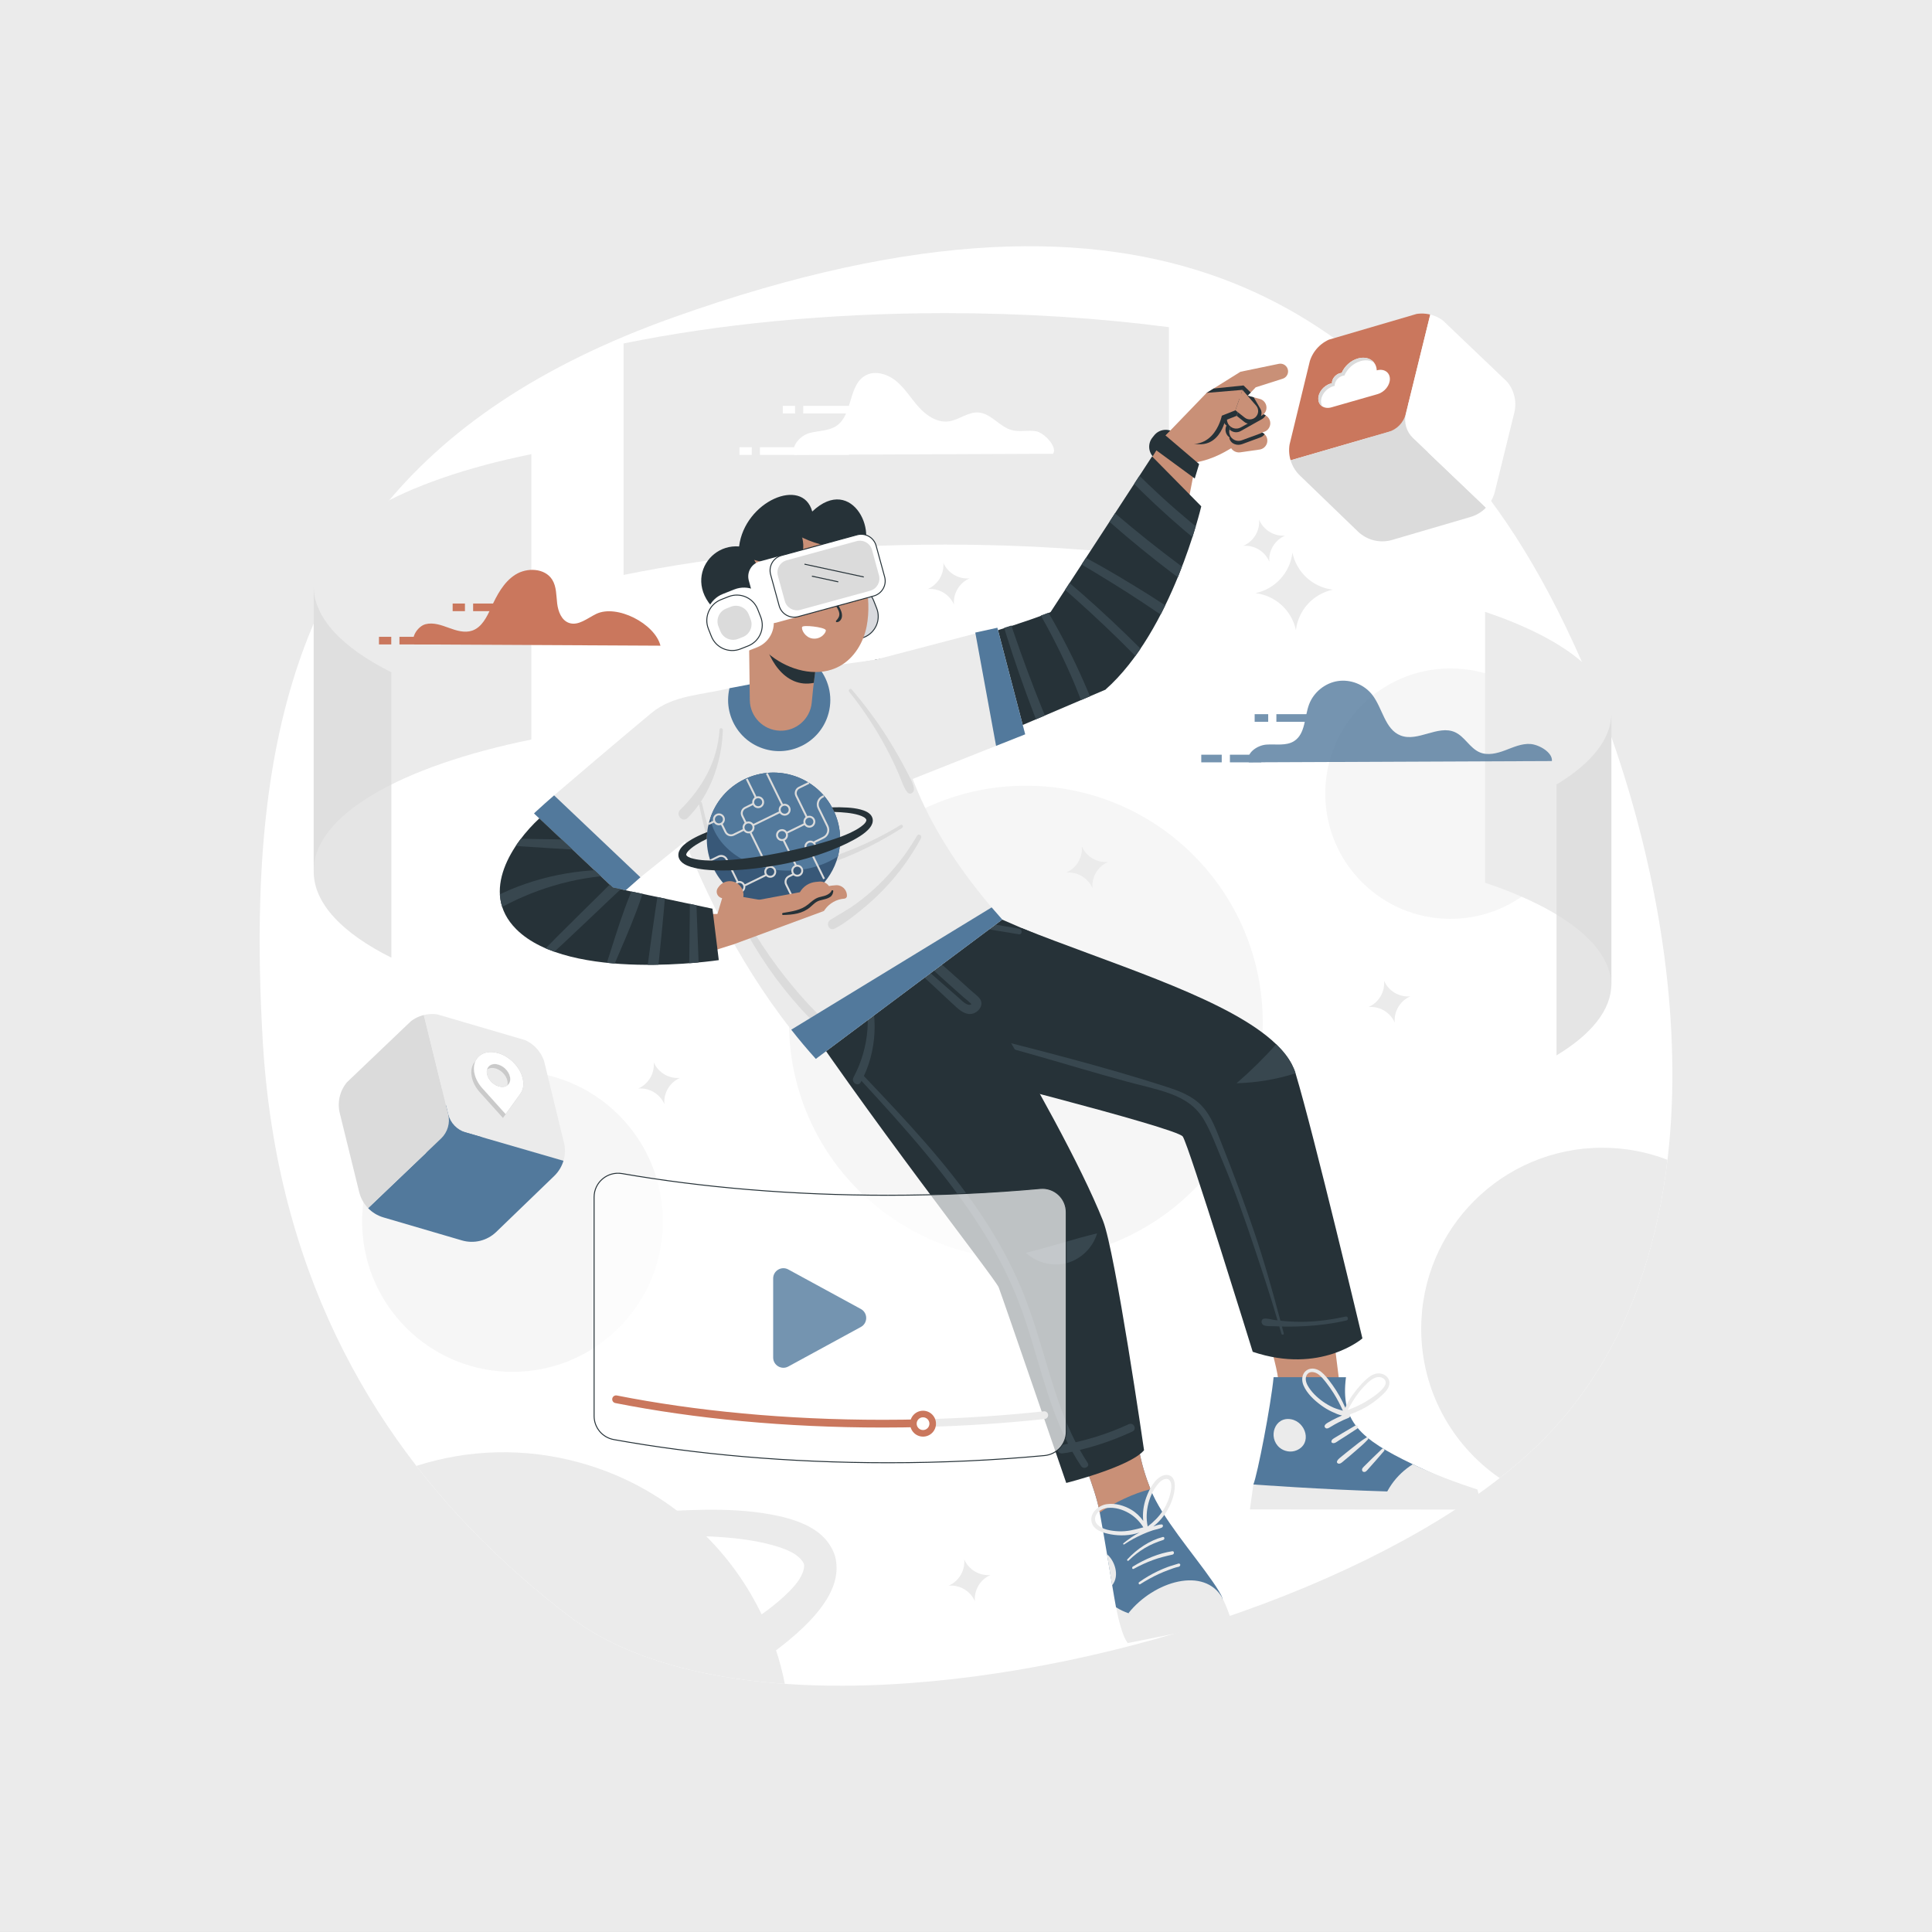<?xml version="1.0" encoding="UTF-8"?>
<svg xmlns="http://www.w3.org/2000/svg" xmlns:xlink="http://www.w3.org/1999/xlink" version="1.1" x="0px" y="0px" viewBox="0 0 500 500" style="enable-background:new 0 0 500 500;" xml:space="preserve">
<rect x="0" y="0" width="500" height="500" fill="#808080" stroke="none"/>
<g id="BACKGROUND">
	<path style="fill:#EBEBEB;" d="M0-0.005v500h500v-500H0z"></path>
</g>
<g id="OBJECTS">
	<g>
		<path style="fill:#FFFFFF;" d="M432.796,280.081c-0.064,6.776-0.472,13.488-1.252,20.073c-2.358,19.973-8.136,38.821-18.34,55.003    c-4.218,6.694-9.188,12.934-14.993,18.603c-3.057,2.984-6.431,5.914-10.095,8.762c-39.238,30.631-111.421,53.552-169.934,53.742    c-5.143,0.018-10.177-0.136-15.075-0.49c-1.705-0.118-3.401-0.263-5.07-0.426c-1.732-0.163-3.438-0.363-5.125-0.581    c-2.15-0.281-4.263-0.599-6.34-0.961c-3.655-0.635-7.202-1.397-10.612-2.304c-11.12-2.921-20.871-7.265-28.662-13.225    c-4.245-3.238-8.436-6.658-12.535-10.277c-9.615-8.463-18.748-17.95-27.002-28.626c-13.923-18.005-25.352-39.356-32.408-64.763    c-1.887-6.767-3.465-13.841-4.68-21.198c-1.27-7.592-2.168-15.51-2.658-23.764c-0.753-12.762-1.016-24.962-0.662-36.617    c0.254-8.653,0.853-16.989,1.85-25.025c7.274-58.803,35.565-101.135,105.244-125.924c126.976-45.171,178.469,1.279,213.317,50.15    c6.086,8.535,11.991,18.649,17.406,29.878c12.762,26.422,22.839,59.003,26.322,91.711    C432.424,262.603,432.886,271.401,432.796,280.081z"></path>
		<g>
			<circle style="fill:#F6F6F6;" cx="265.495" cy="264.647" r="61.307"></circle>
			
				<ellipse transform="matrix(0.707 -0.707 0.707 0.707 -184.677 186.415)" style="fill:#F6F6F6;" cx="132.684" cy="316.132" rx="38.927" ry="38.927"></ellipse>
			<circle style="fill:#F6F6F6;" cx="375.383" cy="205.395" r="32.404"></circle>
			<g>
				<g>
					<path style="fill:#EBEBEB;" d="M203.106,435.775c-1.705-0.118-3.401-0.263-5.07-0.426c-1.732-0.163-3.438-0.363-5.125-0.581       c-2.15-0.281-4.263-0.599-6.34-0.961c-3.655-0.635-7.202-1.397-10.612-2.304c-11.12-2.921-20.871-7.265-28.662-13.225       c-4.245-3.238-8.436-6.658-12.535-10.277c-9.615-8.463-18.748-17.95-27.002-28.626c13.324-4.281,28-4.835,42.477-0.798       c9.923,2.766,18.803,7.419,26.368,13.478c2.567,2.041,4.971,4.245,7.211,6.594c5.878,6.122,10.64,13.197,14.104,20.889       c1.388,3.075,2.567,6.24,3.528,9.488C202.108,431.239,202.662,433.498,203.106,435.775z"></path>
					<path style="fill:#EBEBEB;" d="M216.109,402.709c-1.442-4.499-4.989-6.866-7.864-8.191c-3.011-1.37-5.941-2.059-8.853-2.603       c-5.796-1.043-11.492-1.261-17.125-1.188c-2.485,0.036-4.952,0.118-7.42,0.245c-4.245,0.227-8.472,0.581-12.689,1.052       c0.671,1.034,1.333,2.068,1.995,3.175c0.499,0.853,1.007,1.723,1.451,2.558c5.542-0.263,10.993-0.363,16.454-0.19h0.118       c5.342,0.2,10.739,0.653,15.71,1.796c2.476,0.572,4.898,1.297,6.857,2.295c1.986,1.025,3.129,2.385,3.356,3.238       c0.109,0.934-0.299,2.485-1.551,4.29c-1.27,1.778-3.057,3.492-4.916,5.098c-1.714,1.478-3.546,2.866-5.469,4.172       c-2.367,1.642-4.862,3.166-7.411,4.626c-4.254,2.413-8.635,4.608-13.079,6.685c-0.49,0.218-0.98,0.444-1.469,0.653       c3.41,0.907,6.957,1.669,10.612,2.304c2.077,0.363,4.19,0.68,6.34,0.961c0.989-0.626,1.977-1.261,2.957-1.905       c1.878-1.243,3.737-2.503,5.578-3.837c2.821-2.05,5.578-4.263,8.2-6.776c2.132-2.086,4.227-4.318,6.005-7.184       C215.592,411.272,217.297,407.235,216.109,402.709z"></path>
				</g>
			</g>
			<path style="fill:#EBEBEB;" d="M431.544,300.154c-2.358,19.973-8.136,38.821-18.34,55.003     c-4.218,6.694-9.188,12.934-14.993,18.603c-3.057,2.984-6.431,5.914-10.095,8.762c-12.263-8.445-20.309-22.585-20.309-38.613     c0-25.887,20.989-46.876,46.876-46.876C420.623,297.034,426.31,298.141,431.544,300.154z"></path>
		</g>
		<g>
			<g>
				<path style="fill:#EBEBEB;" d="M302.518,84.672v59.897c-17.963-2.348-37.456-3.632-57.813-3.632      c-30.437,0-58.923,2.861-83.321,7.86V88.888c24.398-4.987,52.884-7.849,83.321-7.849      C265.062,81.039,284.555,82.324,302.518,84.672z"></path>
				<g>
					<path style="fill:#FFFFFF;" d="M272.532,117.434l-67.023,0.282c-0.822-2.317,1.632-5.032,4.011-5.652       c2.379-0.62,5.047-0.507,7.057-1.923c4.17-2.939,2.942-10.494,7.404-12.967c2.561-1.42,5.869-0.324,8.1,1.573       c2.23,1.897,3.758,4.477,5.725,6.646c1.967,2.169,4.703,4.017,7.611,3.671c2.706-0.322,5.05-2.489,7.769-2.315       c3.304,0.211,5.484,3.724,8.685,4.569c2.043,0.539,4.235-0.084,6.312,0.305C270.26,112.01,273.759,115.714,272.532,117.434z"></path>
					<g>
						<g>
							<g>
								<rect x="191.375" y="115.742" style="fill:#FFFFFF;" width="3.18" height="1.974"></rect>
							</g>
							<g>
								<rect x="196.672" y="115.742" style="fill:#FFFFFF;" width="23.05" height="1.974"></rect>
							</g>
						</g>
						<g>
							<g>
								<rect x="202.579" y="105.036" style="fill:#FFFFFF;" width="3.18" height="1.974"></rect>
							</g>
							<g>
								<rect x="207.876" y="105.036" style="fill:#FFFFFF;" width="23.05" height="1.974"></rect>
							</g>
						</g>
					</g>
				</g>
			</g>
			<g>
				<path style="fill:#EBEBEB;" d="M417.016,185.081v70.104c0-10.481-12.513-19.957-32.683-26.751v-70.093      C404.502,165.135,417.016,174.6,417.016,185.081z"></path>
				<path style="opacity:0.7;fill:#DBDBDB;" d="M417.019,184.533v70.098c0,6.733-5.161,13.046-14.199,18.503v-70.106      C411.858,197.572,417.019,191.259,417.019,184.533z"></path>
			</g>
			<g>
				<path style="fill:#EBEBEB;" d="M334.481,143.037L334.481,143.037L334.481,143.037c-0.616,5.181-4.467,9.392-9.572,10.47l0,0l0,0      c5.181,0.617,9.392,4.467,10.47,9.572l0,0l0,0c0.617-5.181,4.467-9.392,9.572-10.47l0,0l0,0      C339.77,151.992,335.558,148.142,334.481,143.037z"></path>
				<path style="fill:#EBEBEB;" d="M325.858,134.514L325.858,134.514L325.858,134.514c0.219,2.895-1.431,5.608-4.102,6.744l0,0l0,0      c2.895-0.219,5.608,1.431,6.744,4.102l0,0l0,0c-0.219-2.895,1.431-5.608,4.103-6.744l0,0l0,0      C329.707,138.835,326.994,137.185,325.858,134.514z"></path>
			</g>
			<path style="fill:#EBEBEB;" d="M244.136,145.65L244.136,145.65L244.136,145.65c0.25,2.892-1.37,5.622-4.03,6.787l0,0l0,0     c2.892-0.25,5.622,1.371,6.787,4.03l0,0l0,0c-0.251-2.892,1.37-5.623,4.03-6.787l0,0l0,0     C248.031,149.93,245.301,148.309,244.136,145.65z"></path>
			<path style="fill:#EBEBEB;" d="M169.189,274.933L169.189,274.933L169.189,274.933c0.251,2.892-1.37,5.622-4.03,6.787l0,0l0,0     c2.892-0.25,5.623,1.371,6.788,4.03l0,0l0,0c-0.251-2.892,1.37-5.623,4.03-6.788l0,0l0,0     C173.084,279.213,170.354,277.592,169.189,274.933z"></path>
			<path style="fill:#EBEBEB;" d="M279.972,219.044L279.972,219.044L279.972,219.044c0.25,2.892-1.37,5.622-4.03,6.787l0,0l0,0     c2.892-0.25,5.623,1.371,6.788,4.03l0,0l0,0c-0.251-2.892,1.37-5.623,4.03-6.787l0,0l0,0     C283.867,223.324,281.137,221.703,279.972,219.044z"></path>
			<path style="fill:#EBEBEB;" d="M358.201,253.83L358.201,253.83L358.201,253.83c0.25,2.892-1.37,5.622-4.03,6.787l0,0l0,0     c2.892-0.25,5.622,1.371,6.788,4.03l0,0l0,0c-0.251-2.892,1.37-5.623,4.03-6.788l0,0l0,0     C362.096,258.11,359.366,256.489,358.201,253.83z"></path>
			<path style="fill:#EBEBEB;" d="M249.545,403.583L249.545,403.583L249.545,403.583c0.251,2.892-1.37,5.622-4.03,6.787l0,0l0,0     c2.892-0.25,5.622,1.371,6.787,4.03l0,0l0,0c-0.251-2.892,1.37-5.623,4.03-6.788l0,0l0,0     C253.44,407.863,250.71,406.242,249.545,403.583z"></path>
			<g>
				<g>
					<path style="fill:#DBDBDB;" d="M370.91,111.909c0.347,4.345-2.893,8.148-7.238,8.495c-4.344,0.347-8.148-2.893-8.495-7.238       c-0.347-4.345,2.893-8.148,7.238-8.495C366.759,104.324,370.563,107.564,370.91,111.909z"></path>
					<g>
						<defs>
							<path id="SVGID_1_" d="M365.412,81.512l-20.313,5.955c-3.122,0.915-5.518,3.426-6.286,6.588l-4.933,20.303         c-0.764,3.143,0.197,6.455,2.525,8.701l15.01,14.487c2.354,2.272,5.745,3.106,8.885,2.186l20.296-5.95         c3.113-0.912,5.505-3.412,6.28-6.562l5.02-20.405c0.779-3.168-0.196-6.51-2.556-8.762l-15.079-14.39         C371.906,81.417,368.533,80.597,365.412,81.512z"></path>
						</defs>
						<clipPath id="SVGID_00000039819709417218283340000006635433016134036356_">
							<use xlink:href="#SVGID_1_" style="overflow:visible;"></use>
						</clipPath>
						<g style="clip-path:url(#SVGID_00000039819709417218283340000006635433016134036356_);">
							<path style="fill:#CA775D;" d="M340.06,89.033l-7.409,30.487l26.641-7.729c2.251-0.653,3.983-2.458,4.543-4.734l6.627-26.937         L340.06,89.033z"></path>
							<path style="fill:#DBDBDB;" d="M332.652,119.52l22.575,21.788l30.402-8.913l-19.967-19.053         c-1.691-1.614-4.113-2.206-6.358-1.555L332.652,119.52z"></path>
							<path style="fill:#FFFFFF;" d="M370.463,80.12l-6.624,26.924c-0.562,2.283,0.141,4.691,1.842,6.314l19.949,19.036         l7.532-30.615L370.463,80.12z"></path>
						</g>
					</g>
				</g>
				<g>
					<g>
						<path style="fill:#FFFFFF;" d="M344.354,99.274l0.354-0.102c-0.04-1.091,0.875-2.249,2.045-2.584        c0.164-0.047,0.324-0.073,0.478-0.081c0.713-1.702,2.293-3.186,4.17-3.723c2.616-0.749,4.81,0.625,4.899,3.068        c1.816-0.52,3.337,0.436,3.399,2.134c0.062,1.695-1.36,3.492-3.176,4.012l-11.946,3.422c-1.816,0.52-3.337-0.434-3.398-2.129        C341.117,101.593,342.538,99.795,344.354,99.274z"></path>
					</g>
					<g>
						<path style="fill:#DBDBDB;" d="M355.631,93.878c-0.896-0.621-2.15-0.818-3.523-0.421c-1.878,0.542-3.46,2.025-4.171,3.723        c-0.15,0.012-0.316,0.04-0.473,0.086c-1.175,0.334-2.09,1.495-2.048,2.585l-0.356,0.1c-1.811,0.523-3.237,2.32-3.174,4.017        c0.019,0.474,0.145,0.888,0.369,1.232c-0.633-0.377-1.047-1.042-1.075-1.907c-0.063-1.697,1.362-3.494,3.174-4.017l0.356-0.1        c-0.041-1.098,0.874-2.251,2.04-2.585c0.166-0.045,0.331-0.074,0.481-0.086c0.711-1.698,2.293-3.182,4.171-3.723        C353.189,92.268,354.773,92.748,355.631,93.878z"></path>
					</g>
				</g>
			</g>
			<g>
				<g>
					<path style="fill:#52799C;" d="M108.922,293.192c-0.347,4.345,2.894,8.148,7.238,8.495s8.148-2.893,8.495-7.238       c0.347-4.344-2.893-8.148-7.238-8.495C113.072,285.607,109.269,288.848,108.922,293.192z"></path>
					<g>
						<defs>
							<path id="SVGID_00000066491180210521598440000001590149267095379853_" d="M114.42,262.796l20.313,5.955         c3.122,0.915,5.518,3.426,6.286,6.588l4.934,20.303c0.764,3.143-0.197,6.455-2.525,8.701l-15.01,14.487         c-2.354,2.272-5.746,3.106-8.885,2.186l-20.297-5.95c-3.113-0.913-5.505-3.412-6.28-6.562l-5.02-20.405         c-0.779-3.168,0.196-6.51,2.556-8.762l15.079-14.389C107.926,262.7,111.298,261.881,114.42,262.796z"></path>
						</defs>
						<clipPath id="SVGID_00000160188000665765716950000008509371981514785176_">
							<use xlink:href="#SVGID_00000066491180210521598440000001590149267095379853_" style="overflow:visible;"></use>
						</clipPath>
						<g style="clip-path:url(#SVGID_00000160188000665765716950000008509371981514785176_);">
							<path style="fill:#EBEBEB;" d="M139.771,270.317l7.409,30.487l-26.641-7.729c-2.251-0.653-3.983-2.458-4.543-4.734         l-6.627-26.937L139.771,270.317z"></path>
							<path style="fill:#52799C;" d="M147.179,300.803l-22.575,21.788l-30.402-8.913l19.966-19.053         c1.691-1.614,4.113-2.206,6.358-1.555L147.179,300.803z"></path>
							<path style="fill:#DBDBDB;" d="M109.369,261.404l6.624,26.924c0.562,2.283-0.141,4.691-1.842,6.314l-19.949,19.036         l-7.532-30.615L109.369,261.404z"></path>
						</g>
					</g>
				</g>
				<g>
					<g>
						<g>
							<path style="fill:#CACACA;" d="M135.333,279.389c-0.632-3.405-3.947-6.562-7.421-7.056c-2.289-0.316-4.066,0.592-4.835,2.23         c0.928-0.977,2.388-1.46,4.144-1.214c3.474,0.483,6.799,3.641,7.421,7.046c0.227,1.184,0.109,2.26-0.316,3.108         c0.227-0.306,0.365-0.503,0.385-0.533C135.372,282.073,135.589,280.801,135.333,279.389z M129.56,281.274         c-1.658-0.237-3.237-1.737-3.543-3.355c-0.079-0.414-0.059-0.799,0.039-1.135c-0.602,0.434-0.888,1.204-0.72,2.141         c0.296,1.618,1.885,3.118,3.533,3.355c1.234,0.178,2.151-0.405,2.418-1.382C130.853,281.235,130.251,281.373,129.56,281.274z         "></path>
						</g>
						<g>
							<path style="fill:#CACACA;" d="M130.853,288.32l-6.099-6.779c-1.007-1.155-1.737-2.516-1.993-3.928         c-0.217-1.164-0.089-2.201,0.316-3.049c-0.908,0.957-1.313,2.378-0.997,4.056c0.257,1.411,0.977,2.773,1.983,3.928         l6.108,6.779c0.109-0.148,3.76-5.22,3.858-5.349c0.099-0.138,0.188-0.276,0.266-0.434         C133.32,284.896,130.941,288.202,130.853,288.32z M127.793,276.409c1.648,0.237,3.227,1.737,3.533,3.355         c0.079,0.414,0.059,0.799-0.039,1.135c0.592-0.424,0.888-1.194,0.72-2.141c-0.296-1.618-1.885-3.118-3.533-3.355         c-1.233-0.168-2.151,0.405-2.418,1.382C126.491,276.459,127.093,276.311,127.793,276.409z"></path>
						</g>
						<g>
							<defs>
								<path id="SVGID_00000065759431803512051780000018333273408354404748_" d="M127.909,272.339          c-3.469-0.489-5.775,1.873-5.148,5.273c0.26,1.413,0.985,2.773,1.992,3.929l6.103,6.78c0.108-0.15,3.76-5.219,3.86-5.354          c0.657-0.894,0.874-2.165,0.612-3.583C134.701,275.985,131.383,272.829,127.909,272.339z M129.556,281.274          c-1.653-0.233-3.236-1.736-3.535-3.357c-0.299-1.621,0.799-2.746,2.453-2.512c1.653,0.233,3.236,1.736,3.535,3.357          C132.307,280.383,131.209,281.508,129.556,281.274z"></path>
							</defs>
							<use xlink:href="#SVGID_00000065759431803512051780000018333273408354404748_" style="overflow:visible;fill:#CACACA;"></use>
							<clipPath id="SVGID_00000165931812743458163720000017454957248493255061_">
								<use xlink:href="#SVGID_00000065759431803512051780000018333273408354404748_" style="overflow:visible;"></use>
							</clipPath>
						</g>
					</g>
					<g>
						<path style="fill:#FFFFFF;" d="M127.909,272.339c-3.469-0.489-5.775,1.873-5.148,5.273c0.26,1.413,0.985,2.773,1.992,3.929        l6.103,6.78c0.108-0.15,3.76-5.219,3.86-5.354c0.657-0.894,0.874-2.165,0.612-3.583        C134.701,275.985,131.383,272.829,127.909,272.339z M129.556,281.274c-1.653-0.233-3.236-1.736-3.535-3.357        c-0.299-1.621,0.799-2.746,2.453-2.512c1.653,0.233,3.236,1.736,3.535,3.357C132.307,280.383,131.209,281.508,129.556,281.274        z"></path>
					</g>
				</g>
			</g>
			<g>
				<g>
					<g>
						<path style="fill:#EBEBEB;" d="M291.895,425.225l26.875-5.423c-1.008-3.491-2.378-6.188-2.378-6.188l-27.566,2.335        C290.397,424.023,291.895,425.225,291.895,425.225z"></path>
						<path style="fill:#52799C;" d="M316.389,413.621c-0.509,1.553-14.185,7.435-24.361,3.875        c-1.122-0.394-2.197-0.896-3.205-1.535c-0.283-1.471-0.605-3.421-1.007-5.809c-0.371-2.228-0.798-4.843-1.3-7.809        c-0.539-3.224-1.168-6.872-1.907-10.908c-1.257-6.91-5.154-14.471-7.106-23.433l15.242-10.438        c1.182,15.494,2.291,20.917,5.002,27.833c2.859,7.294,11.035,16.618,16.064,23.884        C315.11,411.155,316.052,412.681,316.389,413.621z"></path>
						<path style="fill:#C99077;" d="M297.745,385.391c-4.571,1.155-9.246,3.449-13.139,6.039        c-1.257-6.91-5.154-14.472-7.106-23.433l15.242-10.438C293.926,373.053,295.034,378.475,297.745,385.391z"></path>
						<g>
							<path style="fill:#EBEBEB;" d="M287.82,410.266c-0.382-2.291-0.821-4.981-1.337-8.031         C288.396,403.768,289.896,407.748,287.82,410.266z"></path>
							<path style="fill:#EBEBEB;" d="M316.389,413.621c-1.556,3.638-14.944,9.225-24.361,3.875         C298.671,409.141,311.747,405.323,316.389,413.621z"></path>
							<path style="fill:#EBEBEB;" d="M303.485,382.463c-0.584-0.774-1.601-0.936-2.563-0.571c-2.108,0.8-3.545,3.636-4.275,5.66         c-0.726,2.013-0.991,4.071-0.78,6.051c-0.835-1.172-1.867-2.164-3.114-2.901c-1.804-1.066-4.117-1.758-6.353-1.421         c-2.013,0.303-4.327,2.144-3.93,4.459c0.393,2.299,3.15,3.01,5.067,3.358c2.242,0.407,4.936,0.362,7.319-0.477         c-1.441,0.771-2.81,1.717-4.104,2.765c-0.206,0.167-0.005,0.44,0.205,0.297c1.527-1.042,3.143-1.888,4.793-2.628         c0.814-0.365,1.639-0.693,2.475-0.967c0.794-0.26,1.709-0.378,2.469-0.758c0.369-0.185,0.369-0.804-0.049-0.81         c-0.696-0.01-1.469,0.276-2.176,0.534c3.016-2.323,5.23-6.246,5.544-9.868C304.096,384.239,304.027,383.182,303.485,382.463z          M289.504,396.298c-1.864-0.091-4.327-0.419-5.587-1.839c-0.633-0.712-0.72-1.723-0.102-2.645         c0.652-0.974,1.725-1.439,2.762-1.558c1.953-0.225,3.931,0.396,5.523,1.305c1.552,0.886,2.844,2.178,3.804,3.72         c-0.013,0.002-0.023-0.001-0.037,0.003C293.705,395.871,291.677,396.405,289.504,396.298z M303.043,385.635         c-0.291,1.845-1.019,3.679-2.069,5.293c-1.061,1.631-2.447,2.984-3.964,4.143c-0.001-0.032,0.005-0.063-0.002-0.097         c-0.405-1.893-0.311-3.974,0.213-5.962c0.495-1.877,1.464-3.975,2.873-5.398c0.731-0.738,1.975-1.316,2.642-0.45         C303.225,383.8,303.174,384.807,303.043,385.635z"></path>
							<path style="fill:#EBEBEB;" d="M300.937,397.768c-3.406,0.892-6.666,3.066-9.18,5.788c-0.199,0.216,0.102,0.539,0.313,0.332         c1.275-1.25,2.694-2.35,4.194-3.252c1.52-0.914,3.088-1.544,4.72-2.076c0.154-0.05,0.34-0.181,0.355-0.371         c0.005-0.073,0.011-0.134-0.012-0.201C301.275,397.836,301.107,397.724,300.937,397.768z"></path>
							<path style="fill:#EBEBEB;" d="M303.375,401.458c-3.479,0.521-7.032,2.016-10.173,3.953         c-0.366,0.226-0.189,0.819,0.201,0.604c1.581-0.871,3.22-1.622,4.879-2.244c1.702-0.638,3.412-1.041,5.146-1.437         C303.978,402.208,303.923,401.376,303.375,401.458z"></path>
							<path style="fill:#EBEBEB;" d="M305.383,404.795c-0.028-0.029-0.057-0.059-0.085-0.088c-0.099-0.102-0.265-0.076-0.395-0.03         c-0.879,0.311-1.777,0.516-2.655,0.841c-0.876,0.324-1.744,0.692-2.598,1.095c-1.686,0.796-3.294,1.742-4.841,2.848         c-0.301,0.215-0.051,0.735,0.265,0.535c1.556-0.988,3.172-1.888,4.821-2.646c0.797-0.366,1.604-0.699,2.419-0.999         c0.896-0.329,1.823-0.701,2.741-0.877c0.145-0.028,0.275-0.139,0.34-0.282c0.016-0.034,0.031-0.069,0.047-0.104         C305.494,404.973,305.455,404.87,305.383,404.795z"></path>
						</g>
					</g>
					<g>
						<path style="fill:#C99077;" d="M330.849,357.946c0.171-4.342-7.139-25.951-7.139-25.951l18.539-9.277l5.289,42.38        L330.849,357.946z"></path>
						<g>
							<polygon style="fill:#EBEBEB;" points="324.369,384.176 323.48,390.638 383.622,390.686 382.359,385.489        "></polygon>
							<path style="fill:#52799C;" d="M329.606,356.411c-0.693,7.253-4.18,25.211-5.234,27.772c0,0,18.115,1.33,34.639,1.805         c9.603,0.265,17.796,0.38,22.473-0.369c-5.476-1.781-10.512-4.124-15.856-6.675c-13.755-6.573-18.756-11.23-17.289-22.518         l-18.724-0.017L329.606,356.411z"></path>
							<g>
								<path style="fill:#EBEBEB;" d="M337.361,358.572c0.88,2.063,2.755,3.802,4.527,5.11c0.89,0.656,1.848,1.222,2.849,1.691          c0.793,0.372,1.689,0.784,2.583,0.962c-0.496,0.208-0.988,0.427-1.473,0.662c-0.783,0.378-1.551,0.79-2.297,1.237          c-0.399,0.239-1.081,0.769-0.579,1.272c0.414,0.414,0.967,0.025,1.357-0.216c1.478-0.914,3.037-1.704,4.654-2.341          c0.3-0.118,0.514-0.385,0.425-0.726c-0.01-0.038-0.035-0.072-0.054-0.108c0-0.02,0.007-0.039,0.006-0.059          c2.114-0.763,4.147-1.771,5.978-3.076c0.891-0.635,1.738-1.339,2.533-2.091c0.743-0.703,1.514-1.56,1.679-2.608          c0.297-1.887-1.601-3.106-3.312-2.802c-1.05,0.187-1.951,0.852-2.719,1.557c-0.843,0.774-1.629,1.625-2.355,2.509          c-0.72,0.877-1.381,1.801-1.972,2.77c-0.31,0.508-0.6,1.024-0.847,1.565c-0.068,0.15-0.12,0.305-0.175,0.46          c-0.888-2.066-1.989-4.03-3.299-5.867c-0.702-0.984-1.441-1.978-2.288-2.843c-0.76-0.776-1.704-1.391-2.819-1.44          c-1.009-0.045-1.986,0.466-2.436,1.386C336.859,356.534,336.951,357.612,337.361,358.572z M348.754,364.905          c0.156-0.247,0.315-0.492,0.459-0.745c0.278-0.488,0.55-0.98,0.843-1.46c0.564-0.923,1.187-1.814,1.87-2.653          c0.592-0.727,1.224-1.419,1.908-2.062c0.687-0.646,1.451-1.289,2.387-1.521c0.723-0.18,1.617-0.036,2.116,0.566          c0.653,0.787,0.048,1.78-0.529,2.405c-1.249,1.351-2.896,2.438-4.47,3.371C351.885,363.667,350.349,364.362,348.754,364.905          z M338.361,355.609c0.709-0.849,1.983-0.53,2.769,0.016c0.84,0.584,1.491,1.448,2.118,2.245          c0.677,0.861,1.306,1.761,1.89,2.688c0.913,1.448,1.706,2.975,2.402,4.541c-0.795-0.266-1.621-0.454-2.395-0.793          c-0.96-0.42-1.875-0.943-2.732-1.544c-1.568-1.1-3.147-2.608-4.052-4.317C337.904,357.585,337.681,356.423,338.361,355.609z          "></path>
								<path style="fill:#EBEBEB;" d="M345.046,372.345c0.263-0.187,0.552-0.343,0.828-0.511c0.537-0.326,1.074-0.651,1.611-0.977          c1.091-0.661,2.199-1.295,3.301-1.938c0.518-0.302,0.951,0.481,0.456,0.805c-1.052,0.689-2.098,1.389-3.161,2.061          c-0.514,0.325-1.028,0.65-1.543,0.974c-0.47,0.297-1.128,0.913-1.714,0.679c-0.138-0.055-0.275-0.174-0.263-0.341          C344.589,372.73,344.754,372.554,345.046,372.345z"></path>
								<path style="fill:#EBEBEB;" d="M346.673,377.363c1.065-0.89,2.156-1.747,3.241-2.612c1.202-0.958,2.425-1.958,3.749-2.744          c0.314-0.186,0.604,0.237,0.375,0.493c-0.917,1.029-1.993,1.919-3.028,2.826c-1.021,0.895-2.057,1.781-3.111,2.638          c-0.409,0.332-1.068,1.074-1.658,0.766C345.6,378.395,346.368,377.618,346.673,377.363z"></path>
								<path style="fill:#EBEBEB;" d="M352.958,379.569c0.737-0.73,1.474-1.46,2.211-2.19c0.825-0.817,1.662-1.619,2.509-2.414          c0.356-0.334,0.837,0.165,0.529,0.53c-1.33,1.576-2.703,3.112-4.074,4.653c-0.332,0.373-0.722,0.962-1.303,0.758          c-0.233-0.082-0.336-0.309-0.336-0.545C352.495,380.017,352.733,379.792,352.958,379.569z"></path>
								<path style="fill:#EBEBEB;" d="M359.015,385.99c8.869,1.935,18.728,1.461,23.341-0.5c-5.478-1.775-11.385-3.99-16.728-6.542          c-2.143,1.351-4.017,3.109-5.461,5.171C359.749,384.716,359.365,385.347,359.015,385.99z"></path>
								<path style="fill:#EBEBEB;" d="M335.589,375.33c-1.451,0.63-3.245,0.329-4.448-0.697c-3.084-2.632-1.273-8.101,2.986-7.328          C337.956,368,339.667,373.558,335.589,375.33z"></path>
							</g>
						</g>
					</g>
					<path style="fill:#263238;" d="M242.147,276.183c0,0,62.364,15.629,63.951,17.946c1.596,2.32,18.105,55.715,18.105,55.715       c17.579,5.916,28.391-3.468,28.391-3.468s-12.516-52.686-17.285-68.533c-0.003-0.022-0.015-0.046-0.027-0.071       c-0.234-0.796-0.573-1.586-0.979-2.358c-0.944-1.793-2.311-3.514-4.029-5.167c-0.747-0.733-1.574-1.442-2.454-2.148       c-13.435-10.741-41.264-19.051-63.44-27.928L242.147,276.183z"></path>
					<path style="fill:#38474F;" d="M252.251,267.587c16.563,4.223,33.171,8.37,49.448,13.619c3.421,1.103,6.873,2.364,9.385,5.061       c2.519,2.704,3.752,6.389,5.097,9.758c2.995,7.503,5.796,15.103,8.394,22.752c2.578,7.593,4.744,15.269,6.791,23.008       c0.315,0.033,0.63,0.076,0.946,0.105c1.752,0.157,3.51,0.219,5.269,0.184c3.583-0.072,7.171-0.581,10.667-1.349       c0.649-0.142,0.844,0.864,0.197,1.013c-3.49,0.803-7.017,1.264-10.59,1.464c-1.761,0.099-3.524,0.146-5.288,0.126       c-0.267-0.003-0.533-0.022-0.799-0.028c0.155,0.592,0.316,1.182,0.47,1.775c0.099,0.379-0.492,0.49-0.596,0.116       c-0.178-0.64-0.372-1.277-0.555-1.915c-0.445-0.016-0.891-0.021-1.335-0.047c-0.868-0.052-1.865,0.076-2.678-0.244       c-0.764-0.3-0.837-1.629,0.115-1.727c0.903-0.094,1.774,0.242,2.673,0.361c0.256,0.034,0.513,0.055,0.769,0.085       c-1.882-6.427-3.989-12.802-6.116-19.147c-2.536-7.563-5.189-15.14-8.308-22.486c-1.453-3.424-2.735-7.042-4.617-10.26       c-2.011-3.437-5.048-5.414-8.729-6.765c-3.741-1.372-7.716-2.149-11.55-3.216c-4.026-1.12-8.054-2.234-12.061-3.421       c-9.083-2.689-18.22-5.251-27.355-7.759C251.191,268.458,251.556,267.409,252.251,267.587z"></path>
					<path style="fill:#263238;" d="M296.078,375.324c-3.646,4.323-20.136,8.46-20.136,8.46s-16.546-48.207-17.475-50.601       c-0.929-2.394-34.504-44.939-56.956-79.189l34.153-27.035c0,0,38.312,60.22,49.778,88.94       C288.642,323.914,296.078,375.324,296.078,375.324z"></path>
					<path style="fill:#38474F;" d="M320.022,280.342c5.178-0.133,10.327-1.002,15.26-2.569c-0.234-0.796-0.573-1.586-0.979-2.358       c-0.944-1.793-2.311-3.514-4.029-5.167C327.088,273.836,323.66,277.201,320.022,280.342z"></path>
					<path style="fill:#38474F;" d="M265.495,324.214c2.774,2.617,6.943,3.66,10.623,2.658c3.68-1.002,6.744-4.015,7.808-7.678       C277.841,320.638,271.581,322.77,265.495,324.214z"></path>
					<path style="fill:#263238;" d="M244.648,231.57c0,0,13.871,6.144,34.053,14.736l-39.596,40.602       c-12.497-0.246-37.594-32.913-37.594-32.913L244.648,231.57z"></path>
					<path style="fill:#38474F;" d="M246.975,237.471c1.429,0.113,2.868,0.466,4.281,0.711c1.371,0.238,2.743,0.476,4.114,0.714       c2.798,0.485,5.595,0.971,8.393,1.456c0.903,0.157,0.821,1.591-0.098,1.438c-2.854-0.474-5.707-0.948-8.561-1.422l-4.281-0.711       c-1.371-0.228-2.794-0.372-4.138-0.725C245.852,238.713,246.135,237.404,246.975,237.471z"></path>
					<path style="fill:#38474F;" d="M223.592,252.736c3.638,8.04,3.738,17.714-0.02,25.734       c10.642,11.21,21.317,22.468,29.993,35.315c4.291,6.355,8.057,13.095,10.983,20.189c2.87,6.96,4.841,14.239,7.031,21.43       c1.859,6.106,3.881,12.183,6.792,17.844c0.204-0.044,0.409-0.084,0.611-0.133c1.524-0.364,3.038-0.778,4.536-1.236       c2.95-0.903,5.83-2.02,8.634-3.307c1.23-0.565,2.171,1.313,0.938,1.889c-2.889,1.35-5.862,2.505-8.901,3.469       c-1.495,0.474-3.005,0.896-4.53,1.263c-0.066,0.016-0.135,0.033-0.201,0.049c0.639,1.134,1.306,2.255,2.033,3.347       c0.676,1.016-1.027,1.84-1.699,0.843c-0.82-1.217-1.565-2.465-2.275-3.728c-0.865,0.195-1.737,0.361-2.601,0.435       c-1.345,0.116-1.752-1.734-0.405-2.086c0.624-0.163,1.259-0.291,1.895-0.414c-5.759-11.245-8.016-23.974-12.432-35.791       c-5.422-14.511-14.389-27.221-24.183-39.089c-5.397-6.54-11.109-12.808-16.853-19.042c-0.065,0.123-0.123,0.25-0.19,0.373       c-0.702,1.273-2.55,0.028-1.878-1.233c4.206-7.885,4.966-17.217,1.579-25.555C222.145,252.552,223.25,251.981,223.592,252.736z       "></path>
					<path style="fill:#38474F;" d="M233.518,245.37c2.732,2.438,5.468,4.871,8.217,7.289c1.376,1.21,2.758,2.413,4.138,3.619       c0.69,0.603,1.38,1.205,2.07,1.809c0.708,0.62,1.43,1.413,2.296,1.807c0.41,0.187,0.641,0.201,1.044,0.083       c0.05-0.024,0.077-0.073,0.117-0.108c-0.047-0.005-0.096-0.056-0.149-0.152c-0.639-0.648-1.406-1.208-2.089-1.81       c-1.381-1.216-2.748-2.447-4.121-3.671c-2.799-2.493-5.517-5.077-8.249-7.643c-0.923-0.868,0.489-2.533,1.463-1.699       c3.458,2.958,6.904,5.924,10.282,8.973c0.91,0.821,1.826,1.636,2.729,2.464c0.737,0.676,1.771,1.376,2.352,2.188       c1.008,1.409-0.143,3.158-1.543,3.703c-1.765,0.687-3.365-0.467-4.619-1.602c-1.684-1.525-3.329-3.097-4.991-4.647       c-3.397-3.167-6.818-6.307-10.248-9.439C231.384,245.773,232.692,244.633,233.518,245.37z"></path>
				</g>
				<g>
					<g>
						<path style="fill:#263238;" d="M304.654,117.432l-0.466,0.581c-1.318,1.641-3.716,1.903-5.357,0.586l0,0        c-1.641-1.318-1.903-3.716-0.586-5.357l0.466-0.581c1.318-1.641,3.716-1.903,5.358-0.586v0        C305.709,113.393,305.971,115.791,304.654,117.432z"></path>
						<path style="fill:#C99077;" d="M313.028,110.538c-5.432,6.059-4.457,31.625-15.262,45.723        c-0.608,0.789-1.285,1.474-2.007,2.058c-6.243,4.976-16.188,2.159-18.537-6.115l7.519-12.157l16.934-27.382L313.028,110.538z"></path>
						<g>
							<path style="fill:#C99077;" d="M301.675,112.663l-0.766,6.885c12.51,2.309,18.893-5.013,23.536-7.116l-10.109-11.18         L301.675,112.663z"></path>
							<path style="fill:#C99077;" d="M319.953,105.986c-0.199,0.223-0.362,0.486-0.467,0.783c-0.028,0.081-0.052,0.158-0.071,0.239         c-0.215,0.839,0.046,1.713,0.638,2.295c0.224,0.227,0.498,0.409,0.806,0.532l1.943,0.782l2.746,1.098         c0.394,0.156,0.801,0.199,1.188,0.144c0.546-0.074,1.048-0.337,1.419-0.753c0.199-0.223,0.357-0.49,0.463-0.788         c0.384-1.089-0.092-2.279-1.087-2.819l-0.005-0.005c-0.053-0.03-0.111-0.055-0.169-0.08l-4.632-2.034         c-0.044-0.021-0.091-0.037-0.139-0.053C321.629,104.974,320.593,105.268,319.953,105.986z"></path>
							<path style="fill:#C99077;" d="M333.341,95.892c-0.129-1.169-1.236-1.973-2.387-1.734l-9.922,2.054l-8.762,5.465l3.944,7.742         l8.759-9.181l6.992-2.226C332.869,97.724,333.445,96.836,333.341,95.892z"></path>
							<polygon style="fill:#263238;" points="312.269,101.677 314.064,100.557 321.827,99.756 323.694,101.577 315.762,109.571                 "></polygon>
							<path style="fill:#C99077;" d="M327.847,114.828c-0.287,0.78-0.978,1.381-1.861,1.515l-5.01,0.72         c-1.287,0.183-2.498-0.691-2.725-1.973c-0.063-0.367-0.033-0.732,0.061-1.072c0.014-0.068,0.035-0.123,0.055-0.178         c0.017-0.046,0.037-0.101,0.063-0.144c0.333-0.764,1.054-1.332,1.942-1.422l5.023-0.559c0.714-0.071,1.403,0.183,1.883,0.662         c0.069,0.067,0.135,0.144,0.201,0.22c0.233,0.273,0.399,0.616,0.468,0.996C328.027,114.029,327.986,114.451,327.847,114.828z         "></path>
							<path style="fill:#263238;" d="M327.279,112.377c-0.259,0.364-0.627,0.655-1.084,0.821l-4.741,1.747         c-1.184,0.44-2.87,0.076-3.322-1.563c0.333-0.763,1.353-1.018,2.241-1.108l5.023-0.559         C326.11,111.644,326.799,111.898,327.279,112.377z"></path>
							<path style="fill:#263238;" d="M325.025,110.522c-0.178,0.631-0.62,1.187-1.263,1.484l-3.19,1.399         c-1.182,0.551-2.587,0.053-3.165-1.107c-0.25-0.518-0.31-1.063-0.195-1.58c0.004-0.05,0.02-0.106,0.033-0.153         c0.194-0.687,0.675-1.274,1.379-1.573l3.253-1.259c0.553-0.23,1.154-0.234,1.68-0.044c0.547,0.185,1.015,0.581,1.298,1.129         C325.139,109.365,325.182,109.967,325.025,110.522z"></path>
							<path style="fill:#C99077;" d="M318.266,110.856c-0.016,0.048-0.037,0.101-0.048,0.153c-0.02,0.062-0.031,0.124-0.046,0.181         l0.005,0.004c-0.101,0.452-0.069,0.934,0.118,1.403c0.482,1.204,1.847,1.807,3.071,1.352l4.746-1.742         c0.23-0.088,0.439-0.204,0.624-0.35c0.347-0.269,0.608-0.632,0.754-1.035c0.199-0.542,0.202-1.144-0.037-1.713         c-0.14-0.321-0.335-0.592-0.578-0.818c-0.188-0.168-0.403-0.306-0.634-0.406c-0.507-0.23-1.106-0.275-1.673-0.088         l-4.515,1.503l-0.291,0.096C319.038,109.642,318.515,110.189,318.266,110.856z"></path>
							<path style="fill:#263238;" d="M320.087,109.265l-0.291,0.096c-0.724,0.243-1.247,0.79-1.496,1.458         c-0.016,0.048-0.037,0.101-0.048,0.153c-0.02,0.062-0.03,0.124-0.046,0.181l0.005,0.005c0.738,0.747,1.919,0.939,2.88,0.4         l1.744-0.978l3.779-2.123c0.105-0.058,0.209-0.125,0.294-0.2c0.284-0.218,0.498-0.489,0.655-0.794l-0.005-0.004         c-0.053-0.03-0.111-0.055-0.169-0.08l-4.632-2.034c-0.043-0.021-0.091-0.037-0.139-0.053l-3.17,1.68         C319.233,107.809,319.494,108.683,320.087,109.265z"></path>
							<path style="fill:#C99077;" d="M318.724,102.669c-0.278,0.312-0.477,0.695-0.565,1.132c-0.256,1.283,0.558,2.534,1.825,2.828         l1.591,0.37l3.338,0.764c0.5,0.117,1.004,0.06,1.44-0.129c0.317-0.126,0.597-0.33,0.826-0.588         c0.278-0.312,0.472-0.699,0.551-1.136c0.219-1.192-0.52-2.358-1.689-2.672l-1.584-0.417l-1.68-0.45l-1.627-0.429         C320.233,101.695,319.311,102.01,318.724,102.669z"></path>
							<path style="fill:#263238;" d="M324.183,106.708c-0.079,0.651-0.431,1.268-1.02,1.66l-2.939,1.871         c-1.084,0.725-2.549,0.448-3.297-0.609c-0.327-0.473-0.469-1.003-0.434-1.532c-0.004-0.05,0.003-0.108,0.009-0.156         c0.087-0.709,0.472-1.362,1.122-1.766l3.021-1.743c0.511-0.312,1.104-0.407,1.653-0.301c0.57,0.099,1.092,0.419,1.456,0.917         C324.117,105.547,324.253,106.135,324.183,106.708z"></path>
							<path style="fill:#C99077;" d="M326.689,106.588c-0.13,0.643-0.528,1.231-1.146,1.576l-4.427,2.451         c-1.137,0.639-2.576,0.249-3.24-0.863c-0.289-0.497-0.39-1.037-0.314-1.561c0-0.05,0.012-0.107,0.021-0.155         c0.141-0.7,0.576-1.321,1.256-1.673l4.5-2.316c0.534-0.271,1.133-0.32,1.672-0.172c0.56,0.143,1.056,0.502,1.38,1.027         C326.714,105.425,326.803,106.022,326.689,106.588z"></path>
							<g>
								<g>
									<path style="fill:#263238;" d="M304.736,113.054l9.007-9.276l7.865-0.633l-1.563,4.47l-2.985,1.176           C317.06,108.791,315.032,119.172,304.736,113.054z"></path>
									<path style="fill:#263238;" d="M321.608,103.145l2.984,3.47c0.648,0.754,0.572,1.889-0.172,2.549l0,0           c-0.661,0.587-1.648,0.614-2.34,0.065l-2.035-1.614L321.608,103.145z"></path>
								</g>
								<g>
									<path style="fill:#C99077;" d="M301.675,112.663l10.594-10.986l9.282-0.78l-1.827,5.284l-3.519,1.4           C316.205,107.581,313.854,119.843,301.675,112.663z"></path>
									<path style="fill:#263238;" d="M322.776,102.372l-2.072,3.629l0.87,0.998l1.146,1.307c0.06,0.072,0.125,0.139,0.19,0.196           c0.698,0.623,1.724,0.729,2.542,0.231c0.436-0.26,0.743-0.653,0.901-1.099c0.216-0.581,0.178-1.246-0.155-1.819           l-1.74-2.993L322.776,102.372z"></path>
									<path style="fill:#C99077;" d="M321.551,100.897l3.537,4.084c0.769,0.888,0.683,2.228-0.193,3.01h0           c-0.778,0.695-1.943,0.731-2.762,0.086l-2.409-1.897L321.551,100.897z"></path>
								</g>
							</g>
						</g>
						<polygon style="fill:#263238;" points="301.365,112.46 310.332,120.096 309.202,123.839 298.727,116.156       "></polygon>
					</g>
					<path style="fill:#263238;" d="M226.374,170.777c0,0,32.653-5.851,52.429-15.347l7.268,23.06l-59.101,25.225L226.374,170.777z"></path>
					<path style="fill:#263238;" d="M286.072,178.49c17.283-15.261,24.815-47.455,24.815-47.455l-12.731-12.914l-32.711,50.173       L286.072,178.49z"></path>
					<g>
						<defs>
							<path id="SVGID_00000114796686310793994640000007925804729001813675_" d="M298.156,118.12l-26.238,40.245         c-19.826,7.608-45.544,12.411-45.544,12.411l0.597,32.938l59.101-25.225c17.283-15.261,24.815-47.455,24.815-47.455         L298.156,118.12z"></path>
						</defs>
						<clipPath id="SVGID_00000112618010965791933780000001977769704636961431_">
							<use xlink:href="#SVGID_00000114796686310793994640000007925804729001813675_" style="overflow:visible;"></use>
						</clipPath>
						<g style="clip-path:url(#SVGID_00000112618010965791933780000001977769704636961431_);">
							<path style="fill:#38474F;" d="M273.824,193.335c-1.178-3.296-2.731-6.479-4.048-9.724         c-1.354-3.336-2.658-6.693-3.912-10.067c-2.477-6.663-4.77-13.4-6.904-20.181c-0.323-1.027-1.902-0.592-1.614,0.45         c1.921,6.932,4.068,13.791,6.437,20.584c1.155,3.31,2.358,6.604,3.608,9.88c1.282,3.358,2.47,6.843,4.077,10.061         C272.116,195.634,274.316,194.714,273.824,193.335z"></path>
							<path style="fill:#38474F;" d="M284.152,185.957c-0.852-3.142-2.222-6.159-3.517-9.142c-1.358-3.127-2.812-6.212-4.359-9.249         c-3.061-6.008-6.48-11.827-10.278-17.399c-0.658-0.965-2.212-0.073-1.576,0.927c3.572,5.619,6.873,11.409,9.799,17.392         c1.454,2.973,2.823,5.988,4.092,9.045c1.283,3.091,2.339,6.28,3.719,9.328C282.585,188.083,284.487,187.192,284.152,185.957z         "></path>
							<path style="fill:#38474F;" d="M301.811,175.006c-0.621-1.407-2.165-2.568-3.229-3.665c-1.188-1.226-2.385-2.442-3.592-3.648         c-2.414-2.413-4.866-4.788-7.355-7.124c-4.981-4.674-10.119-9.17-15.401-13.502c-0.985-0.808-2.381,0.6-1.392,1.435         c5.212,4.404,10.303,8.957,15.249,13.658c2.412,2.292,4.789,4.622,7.13,6.988c1.2,1.213,2.391,2.436,3.572,3.668         c1.118,1.166,2.235,2.827,3.675,3.573C301.409,176.878,302.193,175.872,301.811,175.006z"></path>
							<path style="fill:#38474F;" d="M309.057,162.005c-5.006-3.901-10.406-7.278-15.815-10.59         c-5.474-3.351-11.037-6.52-16.745-9.456c-1.036-0.533-1.879,0.999-0.87,1.589c5.46,3.196,10.892,6.458,16.229,9.858         c5.335,3.399,10.491,7.067,15.834,10.453C308.778,164.549,310.098,162.817,309.057,162.005z"></path>
							<path style="fill:#38474F;" d="M317.743,155.516c-0.865-1.413-2.505-2.252-3.84-3.17c-1.465-1.008-2.921-2.029-4.368-3.063         c-2.86-2.043-5.682-4.139-8.465-6.285c-5.572-4.295-10.995-8.788-16.278-13.433c-1.208-1.062-2.947,0.705-1.749,1.803         c5.247,4.808,10.671,9.41,16.264,13.81c2.698,2.123,5.435,4.196,8.202,6.229c1.435,1.054,2.879,2.095,4.333,3.123         c1.39,0.983,2.915,2.398,4.632,2.69C317.408,157.381,318.291,156.412,317.743,155.516z"></path>
							<path style="fill:#38474F;" d="M319.481,144.074c-1.169-1.172-2.625-2.071-3.943-3.069c-1.265-0.958-2.519-1.931-3.762-2.917         c-2.551-2.024-5.056-4.107-7.511-6.246c-4.91-4.278-9.602-8.796-14.092-13.513c-1.071-1.126-2.734,0.6-1.678,1.73         c4.504,4.815,9.222,9.429,14.138,13.824c2.426,2.168,4.901,4.281,7.424,6.335c1.293,1.053,2.599,2.091,3.917,3.114         c1.27,0.986,2.527,2.099,3.958,2.842C319.247,146.855,320.542,145.137,319.481,144.074z"></path>
						</g>
					</g>
				</g>
				<path style="fill:#EBEBEB;" d="M167.606,187.989c0,0,2.057,9.294,6.992,22.747c0.144,0.383,0.285,0.777,0.437,1.174      c5.775,15.523,15.292,36.201,29.741,54.569c2.022,2.58,4.147,5.106,6.356,7.563l48.251-36.058      c-0.937-1.059-1.856-2.101-2.751-3.15c-9.862-11.592-15.983-22.181-19.702-31.392c-9.181-22.768-10.555-32.666-10.555-32.666      l-14.508,1.996l-8.502,2.552c0,0-10.973,3.047-11.229,3.132c-1.143,0.354-2.352,0.749-3.611,1.166      C182.421,181.649,175.043,184.438,167.606,187.989z"></path>
				<g>
					<path style="fill:#EBEBEB;" d="M168.651,184.477l10.145,32.061l-13.061,10.503l-3.811,3.364l-3.313-0.698l-20.406-19.184       c0,0,0.195-0.25,2.877-2.641c0.76-0.689,1.535-1.356,2.32-2.037C159.855,191.764,168.651,184.477,168.651,184.477z"></path>
					<path style="fill:#52799C;" d="M165.735,227.041l-3.811,3.364l-3.313-0.698l-20.406-19.184c0,0,0.195-0.25,2.877-2.641       c0.76-0.689,1.535-1.356,2.32-2.037L165.735,227.041z"></path>
				</g>
				<path style="fill:#EBEBEB;" d="M168.651,184.477c5.619-4.607,12.797-4.564,20.136-6.367l0.187,10.233l-19.686,8.391      L168.651,184.477z"></path>
				<polygon style="fill:#EBEBEB;" points="265.316,190.039 232.844,202.921 224.121,171.087 226.374,170.777 258.119,162.463           "></polygon>
				<path style="fill:#52799C;" d="M188.787,178.11c-0.12,0.5-0.212,1.018-0.263,1.512c-0.478,3.991,0.913,7.927,3.621,10.74      c0.781,0.818,1.687,1.543,2.681,2.132c0.805,0.487,1.687,0.89,2.612,1.204c6.919,2.332,14.422-1.394,16.754-8.314      c1.509-4.485,0.477-9.212-2.326-12.61l-8.502,2.552L188.787,178.11z"></path>
				<g>
					<g>
						<g>
							<path style="fill:#C99077;" d="M212.133,164.408l-0.783,6.34l-0.898,7.293l-0.379,3.827         c-0.419,4.225-4.054,7.395-8.297,7.234l0,0c-4.275-0.162-7.674-3.646-7.728-7.925l-0.289-22.764L212.133,164.408z"></path>
						</g>
						<g>
							<path style="fill:#263238;" d="M211.522,169.46l-0.908,7.268c-7.544,1.516-12.316-6.35-13.346-13.703         C200.902,162.37,210.196,168.666,211.522,169.46z"></path>
						</g>
					</g>
				</g>
				<g>
					<g>
						<g>
							<g>
								<g>
									<path style="fill:#FFFFFF;" d="M225.967,165.279l-2.946,1.165c-3.499,1.383-7.456-0.332-8.839-3.83l-0.91-2.301           c-1.383-3.499,0.332-7.456,3.83-8.839l2.946-1.165c3.499-1.383,7.456,0.332,8.839,3.83l0.91,2.301           C231.18,159.939,229.465,163.896,225.967,165.279z"></path>
									<path style="fill:#D9DADE;" d="M217.956,155.259l1.205-0.476c1.832-0.724,3.904,0.174,4.629,2.006l0.476,1.205           c0.724,1.832-0.174,3.904-2.006,4.629l-1.205,0.476c-1.832,0.724-3.904-0.174-4.629-2.006l-0.476-1.205           C215.226,158.055,216.124,155.983,217.956,155.259z"></path>
									<path style="fill:#D9DADE;stroke:#263238;stroke-width:0.25;stroke-miterlimit:10;" d="M223.612,164.934l-1.962,0.775           c-2.983,1.179-6.357-0.283-7.536-3.266l-0.775-1.962c-1.179-2.983,0.283-6.357,3.266-7.536l1.962-0.775           c2.983-1.179,6.357,0.283,7.536,3.266l0.775,1.962C228.057,160.381,226.595,163.755,223.612,164.934z"></path>
								</g>
								<g>
									<path style="fill:#C99077;" d="M218.618,139.587c-1.634-1.694-3.83-2.639-6.249-3.002           c-6.169-0.938-13.811,1.917-17.399,5.999c-5.246,5.965-4.864,13.967-1.242,20.371c1.651,2.952,3.997,5.571,6.795,7.485           c4.9,3.365,11.591,4.827,16.792,1.949c3.756-2.069,6.167-6.123,6.982-10.341           C225.681,154.922,223.804,144.968,218.618,139.587z"></path>
								</g>
								<path style="fill:#263238;" d="M195.102,155.584c6.801,0.671,0.076-10.686,0.076-10.686s14.951,4.793,12.432-5.781          l-3.64-2.961c0,0-21.542,3.063-12.967,23.807l3.613-0.229L195.102,155.584z"></path>
								<g>
									<path style="fill:#263238;" d="M219.261,152.944c0.274,0.866-0.063,1.774-0.752,2.027c-0.689,0.253-1.469-0.244-1.743-1.11           s0.063-1.774,0.751-2.027C218.207,151.581,218.987,152.078,219.261,152.944z"></path>
								</g>
								<g>
									<path style="fill:#263238;" d="M208.587,155.513c0.274,0.866-0.063,1.774-0.752,2.027c-0.689,0.253-1.469-0.244-1.743-1.11           c-0.274-0.866,0.062-1.774,0.751-2.027C207.532,154.15,208.313,154.647,208.587,155.513z"></path>
								</g>
								<g>
									<path style="fill:#263238;" d="M217.146,157.004c-1.135-2.004-2.367-3.932-3.622-5.859           c-0.122-0.187-0.424-0.042-0.314,0.162c0.892,1.648,1.792,3.271,2.758,4.879c0.467,0.778,1.086,1.6,1.236,2.514           c0.126,0.765-0.301,1.408-0.808,1.924c-0.132,0.134-0.063,0.391,0.144,0.392c0.714,0.005,1.242-0.685,1.342-1.343           C218.026,158.728,217.599,157.803,217.146,157.004z"></path>
								</g>
								<path style="fill:#263238;" d="M196.764,163.718l-4.283-4.464l0.504-0.694c0.634-0.992,1.343-1.989,2.118-2.977          C197.412,159.184,196.764,163.718,196.764,163.718z"></path>
								<path style="fill:#263238;" d="M207.61,139.117c9.308,4.405,11.008,0.47,11.008,0.47l3.211,4.664          c6.366-5.297-1.109-21.832-11.621-11.873c-2.499-9.118-17.497-2.645-18.932,9.04c-9.791-0.759-16.324,13.77,0.839,20.806          c0,0-5.122-18.587,4.635-22.177C200.972,138.495,207.61,139.117,207.61,139.117z"></path>
								<g>
									<path style="fill:#C99077;" d="M190.597,157.647c-1.519-0.439-3.357-0.123-4.316,1.135           c-0.798,1.048-0.831,2.499-0.563,3.788c0.345,1.663,1.159,3.257,2.442,4.371c1.283,1.114,3.057,1.701,4.726,1.386           c1.669-0.315,3.164-1.6,3.556-3.253C197.193,161.902,193.327,158.436,190.597,157.647z"></path>
								</g>
								<g>
									<path style="fill:#263238;" d="M194.33,164.092c-0.681-0.735-1.557-1.318-2.523-1.601c-0.443-0.129-0.889-0.225-1.35-0.253           c-0.461-0.028-0.927,0.036-1.388,0.054c-0.3,0.011-0.343,0.51-0.032,0.538c0.206,0.018,0.396,0.045,0.592,0.115           c0.196,0.069,0.385,0.16,0.576,0.243c0.195,0.085,0.388,0.175,0.58,0.268c0.092,0.045,0.185,0.091,0.274,0.142           c0.087,0.05,0.221,0.104,0.288,0.179c-0.021-0.014-0.042-0.028-0.063-0.042c0.03,0.021,0.06,0.041,0.09,0.062           c0.077,0.053,0.153,0.105,0.232,0.155c0.048,0.03,0.096,0.06,0.144,0.09c0.007,0.005,0.004,0.002,0.01,0.006           c0.186,0.095,0.362,0.265,0.519,0.399c0.329,0.281,0.65,0.571,0.936,0.896c0.133,0.152,0.425,0.224,0.616,0.21           c0.201-0.015,0.438-0.12,0.567-0.279C194.708,164.894,194.65,164.437,194.33,164.092z"></path>
								</g>
							</g>
						</g>
						<g>
							<path style="fill:#263238;" d="M220.505,143.262c2.922,2.84-6.262,4.343-6.15,1.629         C214.439,142.856,219.282,142.073,220.505,143.262z"></path>
						</g>
						<g>
							<path style="fill:#263238;" d="M199.873,150.535c-0.422-1.788,3.799-3.238,5.055-2.891         C208.449,148.618,200.687,153.982,199.873,150.535z"></path>
						</g>
					</g>
					<g>
						<path style="fill:#FFFFFF;" d="M207.589,162.264c0.219-0.601,5.617,0.019,6.096,0.757c0.304,0.469-1.107,2.556-3.406,2.232        C208.38,164.986,207.334,162.963,207.589,162.264z"></path>
					</g>
					<g>
						<path style="fill:#FFFFFF;" d="M200.938,161.128l25.188-6.892c2.143-0.587,3.405-2.799,2.819-4.942l-2.206-8.061        c-0.586-2.143-2.799-3.405-4.942-2.819l-25.188,6.892c-2.143,0.586-3.405,2.799-2.819,4.942l2.206,8.061        C196.582,160.453,198.794,161.715,200.938,161.128z"></path>
						<path style="fill:none;stroke:#263238;stroke-width:0.25;stroke-miterlimit:10;" d="M206.584,159.583l19.542-5.347        c2.143-0.587,3.405-2.799,2.819-4.942l-2.206-8.061c-0.586-2.143-2.799-3.405-4.942-2.819l-19.542,5.347        c-2.143,0.587-3.405,2.799-2.819,4.942l2.206,8.061C202.228,158.908,204.441,160.169,206.584,159.583z"></path>
						<path style="fill:#DBDBDB;" d="M207.115,157.833l18.073-4.945c1.739-0.476,2.762-2.271,2.287-4.009l-1.789-6.539        c-0.476-1.739-2.271-2.762-4.009-2.287l-18.073,4.945c-1.739,0.476-2.762,2.271-2.287,4.009l1.789,6.539        C203.581,157.285,205.377,158.308,207.115,157.833z"></path>
						<g>
							
								<line style="fill:none;stroke:#263238;stroke-width:0.25;stroke-miterlimit:10;" x1="223.545" y1="149.321" x2="208.198" y2="146.005"></line>
							
								<line style="fill:none;stroke:#263238;stroke-width:0.25;stroke-miterlimit:10;" x1="216.951" y1="150.582" x2="210.119" y2="149.106"></line>
						</g>
					</g>
					<g>
						<path style="fill:#FFFFFF;" d="M195.953,167.517l-2.946,1.165c-3.499,1.383-7.456-0.332-8.839-3.83l-0.91-2.301        c-1.383-3.499,0.332-7.456,3.83-8.839l2.946-1.165c3.498-1.383,7.456,0.332,8.839,3.83l0.91,2.301        C201.167,162.177,199.452,166.134,195.953,167.517z"></path>
						<path style="fill:#DBDBDB;" d="M187.943,157.497l1.205-0.476c1.832-0.724,3.904,0.174,4.629,2.006l0.476,1.205        c0.724,1.832-0.174,3.904-2.006,4.629l-1.205,0.476c-1.832,0.724-3.904-0.174-4.629-2.006l-0.476-1.205        C185.213,160.293,186.111,158.221,187.943,157.497z"></path>
						<path style="fill:none;stroke:#263238;stroke-width:0.25;stroke-miterlimit:10;" d="M193.599,167.172l-1.962,0.776        c-2.983,1.179-6.357-0.283-7.536-3.266l-0.775-1.962c-1.179-2.983,0.283-6.357,3.266-7.536l1.962-0.775        c2.983-1.179,6.357,0.283,7.536,3.266l0.775,1.962C198.044,162.619,196.581,165.993,193.599,167.172z"></path>
					</g>
				</g>
				<path style="fill:#DBDBDB;" d="M220.425,178.438c3.297,3.862,6.348,7.92,9.07,12.208c1.364,2.148,2.658,4.345,3.872,6.58      c0.607,1.117,1.208,2.237,1.785,3.37c0.582,1.14,1.283,2.33,1.379,3.631c0.066,0.89-0.99,1.622-1.677,0.833      c-0.819-0.939-1.198-2.131-1.657-3.269c-0.451-1.118-0.917-2.231-1.421-3.326c-1.063-2.309-2.216-4.571-3.468-6.783      c-2.511-4.434-5.355-8.679-8.54-12.657C219.416,178.585,220.055,178.005,220.425,178.438z"></path>
				<path style="fill:#DBDBDB;" d="M197.541,225.801c3.07-0.518,6.135-0.918,9.176-1.615c3.163-0.724,6.291-1.61,9.355-2.679      c5.915-2.063,11.678-4.735,17.021-8.01c0.469-0.287,0.833,0.471,0.378,0.761c-5.43,3.462-11.126,6.381-17.174,8.608      c-5.866,2.16-12.185,4.024-18.433,4.603C196.799,227.569,196.44,225.987,197.541,225.801z"></path>
				<path style="fill:#DBDBDB;" d="M214.908,238.045c2.216-1.407,4.514-2.594,6.644-4.156c2.138-1.568,4.169-3.276,6.065-5.129      c3.787-3.7,7.068-7.919,9.729-12.497c0.396-0.682,1.381-0.012,1.015,0.666c-2.591,4.798-5.787,9.213-9.564,13.148      c-1.88,1.959-3.882,3.808-6,5.507c-2.092,1.678-4.369,3.503-6.762,4.73C214.554,241.073,213.56,238.9,214.908,238.045z"></path>
				<path style="fill:#DBDBDB;" d="M176.031,209.577c5.745-5.678,9.666-12.545,10.179-20.74c0.035-0.557,0.879-0.497,0.863,0.059      c-0.188,6.421-2.072,13.145-5.702,18.587c0.133,0.032,0.251,0.124,0.289,0.297c3.809,17.686,12.251,34.112,23.972,48.047      c3.32,3.947,6.905,7.615,10.673,11.146c1.032,0.967-0.586,2.333-1.615,1.423c-13.824-12.234-23.766-28.375-29.807-45.557      c-1.684-4.79-2.977-9.704-3.972-14.671c-0.894,1.261-1.885,2.448-2.977,3.536C176.631,213.001,174.729,210.864,176.031,209.577z      "></path>
				<path style="fill:#52799C;" d="M204.775,266.48c2.022,2.576,4.143,5.103,6.359,7.56l48.252-36.057      c-0.946-1.056-1.864-2.103-2.752-3.149L204.775,266.48z"></path>
				<polygon style="fill:#52799C;" points="265.316,190.039 257.782,193.028 252.404,163.709 258.119,162.463     "></polygon>
				<g>
					<path style="fill:#385878;" d="M216.843,221.652c-0.434,1.638-1.115,3.207-2.013,4.648c-1.638,2.664-4.036,4.914-7.066,6.394       c-7.381,3.622-16.085,1.48-21.019-4.667c-0.799-0.977-1.49-2.062-2.062-3.237c-2.072-4.233-2.25-8.911-0.859-13.055       c1.411-4.233,4.441-7.904,8.763-10.026c8.555-4.194,18.887-0.651,23.081,7.904       C217.574,213.511,217.889,217.764,216.843,221.652z"></path>
					<path style="fill:#52799C;" d="M216.843,221.652c-3.513,2.289-8.042,3.661-12.967,3.661c-10.233,0-18.7-5.901-20.052-13.578       c1.411-4.233,4.441-7.904,8.763-10.026c8.555-4.194,18.887-0.651,23.081,7.904       C217.574,213.511,217.889,217.764,216.843,221.652z"></path>
					<g>
						<path style="fill:none;stroke:#DBDBDB;stroke-width:0.5;stroke-miterlimit:10;" d="M183.836,222.707l2.111-1.035        c0.779-0.382,1.719-0.06,2.101,0.719l2.889,5.897c0.382,0.779,1.322,1.101,2.101,0.719l4.905-2.403        c0.779-0.382,1.101-1.322,0.719-2.101l-6.539-13.346c-0.382-0.779-0.06-1.719,0.719-2.101l1.878-0.92        c0.779-0.382,1.101-1.322,0.719-2.101l-2.182-4.453"></path>
						<path style="fill:none;stroke:#DBDBDB;stroke-width:0.5;stroke-miterlimit:10;" d="M209.372,202.601l-2.56,1.254        c-0.779,0.382-1.101,1.322-0.719,2.101l2.607,5.321c0.382,0.779,0.06,1.719-0.719,2.101l-4.388,2.15        c-0.779,0.382-1.101,1.322-0.719,2.101l3.189,6.509c0.382,0.779,0.059,1.719-0.719,2.101l-1.171,0.573        c-0.779,0.382-1.101,1.322-0.719,2.101l2.024,4.131"></path>
						<path style="fill:none;stroke:#DBDBDB;stroke-width:0.5;stroke-miterlimit:10;" d="M183.382,213.266l1.322-0.648        c0.779-0.382,1.719-0.06,2.101,0.719l0.963,1.966c0.382,0.779,1.322,1.101,2.101,0.719l11.79-5.776        c0.779-0.382,1.101-1.322,0.719-2.101l-3.927-8.014"></path>
						<path style="fill:#52799C;stroke:#DBDBDB;stroke-width:0.5;stroke-miterlimit:10;" d="M204.226,208.987        c0.313,0.64,0.049,1.412-0.591,1.726c-0.64,0.313-1.413,0.049-1.726-0.591c-0.313-0.64-0.049-1.413,0.591-1.726        C203.14,208.083,203.913,208.348,204.226,208.987z"></path>
						<path style="fill:#52799C;stroke:#DBDBDB;stroke-width:0.5;stroke-miterlimit:10;" d="M197.37,207.045        c0.313,0.64,0.049,1.413-0.591,1.726c-0.64,0.313-1.413,0.049-1.726-0.591c-0.314-0.64-0.049-1.413,0.591-1.726        C196.284,206.14,197.056,206.405,197.37,207.045z"></path>
						<path style="fill:#52799C;stroke:#DBDBDB;stroke-width:0.5;stroke-miterlimit:10;" d="M194.876,213.568        c0.313,0.64,0.049,1.413-0.591,1.726c-0.64,0.313-1.413,0.049-1.726-0.591c-0.313-0.64-0.049-1.413,0.591-1.726        C193.79,212.664,194.563,212.928,194.876,213.568z"></path>
						<path style="fill:#52799C;stroke:#DBDBDB;stroke-width:0.5;stroke-miterlimit:10;" d="M187.216,211.478        c0.314,0.64,0.049,1.413-0.591,1.726c-0.64,0.314-1.413,0.049-1.726-0.591c-0.314-0.64-0.049-1.413,0.591-1.726        C186.13,210.574,186.902,210.838,187.216,211.478z"></path>
						<path style="fill:#385878;stroke:#DBDBDB;stroke-width:0.5;stroke-miterlimit:10;" d="M192.512,228.969        c0.313,0.64,0.049,1.413-0.591,1.726c-0.64,0.314-1.412,0.049-1.726-0.591c-0.313-0.64-0.049-1.413,0.591-1.726        C191.426,228.064,192.199,228.329,192.512,228.969z"></path>
						<path style="fill:#385878;stroke:#DBDBDB;stroke-width:0.5;stroke-miterlimit:10;" d="M200.503,225.053        c0.314,0.64,0.049,1.413-0.591,1.726c-0.64,0.313-1.413,0.049-1.726-0.591c-0.314-0.64-0.049-1.413,0.591-1.726        C199.417,224.149,200.19,224.413,200.503,225.053z"></path>
						<path style="fill:#52799C;stroke:#DBDBDB;stroke-width:0.5;stroke-miterlimit:10;" d="M203.542,215.552        c0.313,0.64,0.049,1.413-0.591,1.726c-0.64,0.314-1.413,0.049-1.726-0.591c-0.313-0.64-0.049-1.412,0.591-1.726        C202.456,214.648,203.229,214.912,203.542,215.552z"></path>
						<path style="fill:#385878;stroke:#DBDBDB;stroke-width:0.5;stroke-miterlimit:10;" d="M207.489,224.767        c0.313,0.64,0.049,1.413-0.591,1.726c-0.64,0.313-1.413,0.049-1.726-0.591c-0.313-0.64-0.049-1.413,0.591-1.726        C206.403,223.863,207.176,224.127,207.489,224.767z"></path>
						<path style="fill:#52799C;stroke:#DBDBDB;stroke-width:0.5;stroke-miterlimit:10;" d="M210.619,212.084        c0.313,0.64,0.049,1.413-0.591,1.726c-0.64,0.313-1.413,0.049-1.726-0.591c-0.313-0.64-0.049-1.413,0.591-1.726        C209.533,211.18,210.306,211.445,210.619,212.084z"></path>
						<path style="fill:none;stroke:#DBDBDB;stroke-width:0.5;stroke-miterlimit:10;" d="M213.205,206.024l-0.324,0.159        c-1.104,0.541-1.56,1.873-1.019,2.977l2.272,4.637c0.541,1.103,0.084,2.436-1.019,2.977l-2.094,1.026        c-1.103,0.541-1.56,1.873-1.019,2.977l3.269,6.673"></path>
						<path style="fill:#52799C;stroke:#DBDBDB;stroke-width:0.5;stroke-miterlimit:10;" d="M210.9,218.523        c0.313,0.64,0.049,1.413-0.591,1.726c-0.64,0.314-1.413,0.049-1.726-0.591c-0.313-0.64-0.049-1.413,0.591-1.726        C209.814,217.618,210.587,217.883,210.9,218.523z"></path>
					</g>
					<path style="fill:#263238;" d="M224.409,210.146c-0.574-0.316-1.145-0.498-1.713-0.65c-1.13-0.295-2.253-0.426-3.369-0.499       c-1.342-0.087-2.669-0.097-3.999-0.053c0.116,0.216,0.232,0.431,0.344,0.66c0.087,0.178,0.174,0.355,0.248,0.528       c1.107,0.034,2.197,0.098,3.282,0.216c1.056,0.122,2.116,0.295,3.081,0.598c0.483,0.151,0.949,0.332,1.322,0.558       c0.377,0.235,0.581,0.522,0.613,0.695c0.007,0.185-0.097,0.488-0.373,0.822c-0.276,0.335-0.658,0.647-1.052,0.935       c-0.809,0.596-1.731,1.089-2.682,1.545c-0.879,0.41-1.779,0.777-2.691,1.119c-1.085,0.395-2.187,0.757-3.301,1.093       c-2.043,0.645-4.132,1.175-6.22,1.664c-2.092,0.501-4.193,0.964-6.306,1.381c-4.222,0.842-8.496,1.489-12.768,1.8       c-1.664,0.113-3.336,0.188-4.991,0.149c-0.455-0.008-0.913-0.024-1.368-0.053c-1.048-0.063-2.083-0.185-3.028-0.424       c-0.475-0.113-0.928-0.269-1.281-0.452c-0.369-0.197-0.527-0.413-0.56-0.501c-0.029-0.08,0.016-0.375,0.267-0.718       c0.234-0.335,0.591-0.677,0.972-0.99c0.767-0.638,1.673-1.187,2.595-1.701c0.491-0.261,0.994-0.518,1.501-0.767       c-0.004-0.585,0.031-1.179,0.098-1.768c-0.802,0.309-1.588,0.652-2.37,1.025c-1.014,0.497-2.012,1.028-2.974,1.74       c-0.479,0.35-0.949,0.738-1.379,1.273c-0.404,0.502-0.869,1.286-0.718,2.302c0.207,1,0.926,1.591,1.483,1.936       c0.595,0.358,1.183,0.574,1.754,0.755c1.159,0.355,2.295,0.532,3.422,0.672c0.896,0.096,1.78,0.166,2.668,0.203       c1.351,0.061,2.703,0.06,4.055,0.016c4.443-0.154,8.848-0.729,13.195-1.527c4.348-0.82,8.627-2.036,12.779-3.619       c0.803-0.309,1.597-0.635,2.379-0.987c1.263-0.546,2.498-1.15,3.711-1.818c0.99-0.548,1.971-1.133,2.891-1.888       c0.454-0.38,0.903-0.788,1.299-1.329c0.379-0.511,0.777-1.282,0.611-2.197C225.623,210.977,224.958,210.454,224.409,210.146z"></path>
				</g>
				<g>
					<g>
						<polygon style="fill:#C99077;" points="189.958,244.354 182.226,246.798 181.993,236.586 190.176,236.449       "></polygon>
						<polygon style="fill:#C99077;" points="189.958,244.354 213.211,235.767 187.243,231.259 183.542,243.716       "></polygon>
						<path style="fill:#C99077;" d="M189.997,233.734l-3.465-1.405c-1.024-0.415-1.38-1.685-0.722-2.572l0.203-0.274        c1.245-1.68,3.665-1.924,5.221-0.528l0,0c1.044,0.937,1.438,2.4,1.006,3.734l0,0        C191.938,233.622,190.906,234.103,189.997,233.734z"></path>
						<path style="fill:#C99077;" d="M196.933,234.511l16.275,1.259l0.301-0.413c1.181-1.625,3.014-2.647,5.014-2.792        c0.322-0.027,0.581-0.258,0.649-0.559c0.011-0.047,0.014-0.097,0.016-0.146c0.031-1.313-0.87-2.43-2.102-2.708        c-0.205-0.047-0.418-0.061-0.642-0.062l-1.008,0.087l-0.102,0.01c-1.737,0.155-3.282,1.15-4.139,2.666l-13.815,2.577        L196.933,234.511z"></path>
						<path style="fill:#C99077;" d="M209.024,234.82l0.299-0.412c1.179-1.623,3.012-2.644,5.012-2.792l0,0        c0.37-0.027,0.659-0.331,0.668-0.702l0,0c0.038-1.535-1.206-2.794-2.742-2.775l-1.11,0.1        c-1.735,0.157-3.283,1.154-4.145,2.668l0,0l-14.263,2.656L209.024,234.82z"></path>
					</g>
					<path style="fill:#263238;" d="M215.655,230.64c0.036-0.275-0.383-0.358-0.47-0.099c-0.183,0.543-0.915,0.968-1.423,1.173       c-0.581,0.234-1.216,0.31-1.813,0.497c-1.127,0.352-1.936,1.137-2.829,1.868c-1.84,1.507-4.219,1.804-6.488,2.184       c-0.294,0.049-0.286,0.544,0.027,0.536c1.24-0.034,2.489-0.103,3.7-0.393c1.249-0.299,2.372-0.823,3.346-1.657       c0.501-0.429,0.967-0.912,1.518-1.279c0.588-0.392,1.257-0.525,1.933-0.683c0.61-0.142,1.201-0.316,1.722-0.674       C215.386,231.763,215.578,231.231,215.655,230.64z"></path>
				</g>
				<path style="fill:#263238;" d="M184.378,235.169l1.644,13.309c0,0-38.576,5.833-52.414-7.999      c-9.744-9.74-0.62-22.585,5.982-28.687l19.022,17.911L184.378,235.169z"></path>
				<g>
					<defs>
						<path id="SVGID_00000180344388546353338560000001527651659876486307_" d="M184.378,235.169l1.644,13.309        c0,0-38.576,5.833-52.414-7.999c-9.744-9.74-0.62-22.585,5.982-28.687l19.022,17.911L184.378,235.169z"></path>
					</defs>
					<clipPath id="SVGID_00000025442489193087432050000004182750398879985807_">
						<use xlink:href="#SVGID_00000180344388546353338560000001527651659876486307_" style="overflow:visible;"></use>
					</clipPath>
					<g style="clip-path:url(#SVGID_00000025442489193087432050000004182750398879985807_);">
						<path style="fill:#38474F;" d="M180.861,250.694c-0.101-2.388-0.182-4.777-0.271-7.166c-0.178-4.775-0.388-9.562-0.466-14.339        c-0.017-1.038-1.609-0.868-1.599,0.157c0.048,4.793-0.036,9.599-0.087,14.393c-0.026,2.4-0.044,4.8-0.081,7.2        c-0.034,2.23-0.426,4.786,0.155,6.951c0.357,1.331,2.169,0.858,2.434-0.243C181.462,255.499,180.953,252.891,180.861,250.694z        "></path>
						<path style="fill:#38474F;" d="M172.351,229.322c0.094-1.124-1.572-1.422-1.75-0.28c-1.33,8.537-2.531,17.102-3.607,25.677        c-0.228,1.817,2.601,2.269,2.807,0.449C170.778,246.567,171.63,237.946,172.351,229.322z"></path>
						<path style="fill:#38474F;" d="M164.551,228.113c-4.167,9.043-6.481,18.868-9.932,28.191        c-0.345,0.931,1.067,1.564,1.419,0.625c3.524-9.4,8.208-18.422,11.007-28.081        C167.469,227.386,165.154,226.804,164.551,228.113z"></path>
						<path style="fill:#38474F;" d="M162.052,225.056c-2.159,1.629-4.029,3.668-5.952,5.563c-1.971,1.943-3.942,3.887-5.913,5.83        c-3.937,3.882-7.867,7.771-11.663,11.791c-0.72,0.762,0.489,2.057,1.288,1.351c4.141-3.661,8.156-7.46,12.163-11.266        l6.02-5.718c1.958-1.86,4.062-3.658,5.762-5.763C164.631,225.762,163.188,224.199,162.052,225.056z"></path>
						<path style="fill:#38474F;" d="M157.415,225.094c-11.577,0.095-23.119,3.099-33.08,9.052        c-1.812,1.083,0.126,3.755,1.928,2.662c9.527-5.781,20.156-9.42,31.3-10.206C158.551,226.531,158.373,225.086,157.415,225.094        z"></path>
						<path style="fill:#38474F;" d="M154.556,217.723c-0.942-0.51-2.064-0.338-3.111-0.358c-0.997-0.019-1.994-0.038-2.992-0.057        c-2.243-0.043-4.487-0.089-6.731-0.124c-4.401-0.069-8.796-0.149-13.197-0.085c-0.803,0.012-0.845,1.334-0.043,1.41        c4.385,0.412,8.775,0.679,13.17,0.957c2.157,0.137,4.315,0.263,6.473,0.393c1.079,0.065,2.158,0.129,3.237,0.194        c1.051,0.063,2.145,0.313,3.129-0.124C155.48,219.49,155.48,218.223,154.556,217.723z"></path>
					</g>
				</g>
			</g>
			<g>
				<g>
					<g>
						<path style="opacity:0.7;fill:#FFFFFF;" d="M153.754,309.808v56.662c0,2.994,2.139,5.556,5.085,6.088        c21.22,3.836,45.368,6.001,70.998,6.001c14.018,0,27.587-0.65,40.481-1.862c3.185-0.299,5.624-2.96,5.624-6.159v-56.816        c0-3.631-3.109-6.479-6.725-6.149c-12.565,1.146-25.76,1.76-39.38,1.76c-24.757,0-48.132-2.02-68.819-5.607        C157.226,303.068,153.754,305.961,153.754,309.808z"></path>
						<path style="fill:none;stroke:#263238;stroke-width:0.25;stroke-miterlimit:10;" d="M153.754,309.808v56.662        c0,2.994,2.139,5.556,5.085,6.088c21.22,3.836,45.368,6.001,70.998,6.001c14.018,0,27.587-0.65,40.481-1.862        c3.185-0.299,5.624-2.96,5.624-6.159v-56.816c0-3.631-3.109-6.479-6.725-6.149c-12.565,1.146-25.76,1.76-39.38,1.76        c-24.757,0-48.132-2.02-68.819-5.607C157.226,303.068,153.754,305.961,153.754,309.808z"></path>
					</g>
				</g>
				<g>
					<path style="opacity:0.7;fill:none;stroke:#CA775D;stroke-miterlimit:10;" d="M159.44,362.13       c20.326,4.022,43.879,6.315,69.002,6.315c14.577,0,28.618-0.774,41.814-2.204"></path>
					<path style="fill:none;stroke:#EBEBEB;stroke-width:2;stroke-linecap:round;stroke-linejoin:round;stroke-miterlimit:10;" d="       M238.881,368.312c10.855-0.278,21.358-0.986,31.375-2.071"></path>
					<path style="fill:none;stroke:#CA775D;stroke-width:2;stroke-linecap:round;stroke-linejoin:round;stroke-miterlimit:10;" d="       M159.44,362.13c20.326,4.022,43.879,6.315,69.002,6.315c3.512,0,6.994-0.045,10.439-0.133"></path>
				</g>
				<path style="opacity:0.8;fill:#52799C;" d="M204.011,328.537l18.78,10.232c1.842,1.004,1.842,3.648,0,4.652l-18.78,10.233      c-1.765,0.962-3.916-0.316-3.916-2.326v-20.465C200.094,328.853,202.245,327.575,204.011,328.537z"></path>
				<g>
					<path style="fill:#CA775D;" d="M235.531,368.446c0,1.85,1.5,3.35,3.35,3.35c1.85,0,3.35-1.5,3.35-3.35s-1.5-3.35-3.35-3.35       C237.031,365.096,235.531,366.596,235.531,368.446z"></path>
					<path style="fill:#FFFFFD;" d="M237.231,368.446c0,0.911,0.739,1.65,1.65,1.65c0.911,0,1.65-0.739,1.65-1.65       c0-0.911-0.739-1.65-1.65-1.65C237.97,366.795,237.231,367.534,237.231,368.446z"></path>
				</g>
			</g>
			<g style="opacity:0.8;">
				<g>
					<g>
						<g>
							<rect x="324.704" y="184.829" style="fill:#52799C;" width="3.504" height="1.974"></rect>
						</g>
						<g>
							<rect x="330.325" y="184.829" style="fill:#52799C;" width="12.654" height="1.974"></rect>
						</g>
					</g>
					<g>
						<g>
							<rect x="310.887" y="195.318" style="fill:#52799C;" width="5.296" height="1.974"></rect>
						</g>
						<g>
							<rect x="318.301" y="195.318" style="fill:#52799C;" width="8.122" height="1.974"></rect>
						</g>
					</g>
				</g>
				<path style="fill:#52799C;" d="M401.631,196.962l-78.443,0.33c-0.853-2.301,2.095-4.405,4.541-4.589      c2.447-0.184,5.136,0.41,7.2-0.917c2.952-1.898,2.626-6.225,3.866-9.509c1.18-3.126,4.128-5.513,7.43-6.018      c3.303-0.504,6.829,0.895,8.888,3.526c2.706,3.459,3.276,8.978,7.37,10.568c4.463,1.734,9.665-2.821,14.04-0.874      c2.551,1.135,3.879,4.163,6.456,5.239c2.077,0.867,4.459,0.255,6.565-0.539c2.107-0.794,4.247-1.78,6.493-1.636      C398.284,192.688,401.852,194.722,401.631,196.962z"></path>
			</g>
			<g>
				<g>
					<path style="fill:#EBEBEB;" d="M137.511,117.536v73.852c-33.719,6.865-56.324,19.513-56.324,33.965v-73.86       C81.187,137.041,103.792,124.393,137.511,117.536z"></path>
				</g>
				<g>
					<path style="fill:#CA775D;" d="M170.928,167.103l-63.665-0.325c-1.103-1.746,0.87-4.72,2.869-5.237       c1.999-0.517,4.081,0.236,6.021,0.944c1.94,0.708,4.071,1.385,6.028,0.725c2.5-0.843,3.803-3.516,4.904-5.914       c1.497-3.26,3.241-6.63,6.265-8.561c3.024-1.93,7.687-1.74,9.576,1.31c1.103,1.781,1.021,4.014,1.265,6.094       c0.244,2.081,1.109,4.407,3.093,5.08c2.407,0.815,4.719-1.226,7.006-2.333C159.617,156.307,169.473,161.368,170.928,167.103z"></path>
					<g>
						<g>
							<g>
								<rect x="98.079" y="164.805" style="fill:#CA775D;" width="3.179" height="1.974"></rect>
							</g>
							<g>
								<rect x="103.376" y="164.805" style="fill:#CA775D;" width="23.051" height="1.974"></rect>
							</g>
						</g>
						<g>
							<g>
								<rect x="117.147" y="156.192" style="fill:#CA775D;" width="3.179" height="1.974"></rect>
							</g>
							<g>
								<rect x="122.444" y="156.192" style="fill:#CA775D;" width="10.24" height="1.974"></rect>
							</g>
						</g>
					</g>
				</g>
				<path style="opacity:0.7;fill:#DBDBDB;" d="M101.28,173.987v73.86c-12.672-6.34-20.095-14.026-20.095-22.31v-73.86      C81.185,159.954,88.608,167.639,101.28,173.987z"></path>
			</g>
		</g>
	</g>
</g>
</svg>
